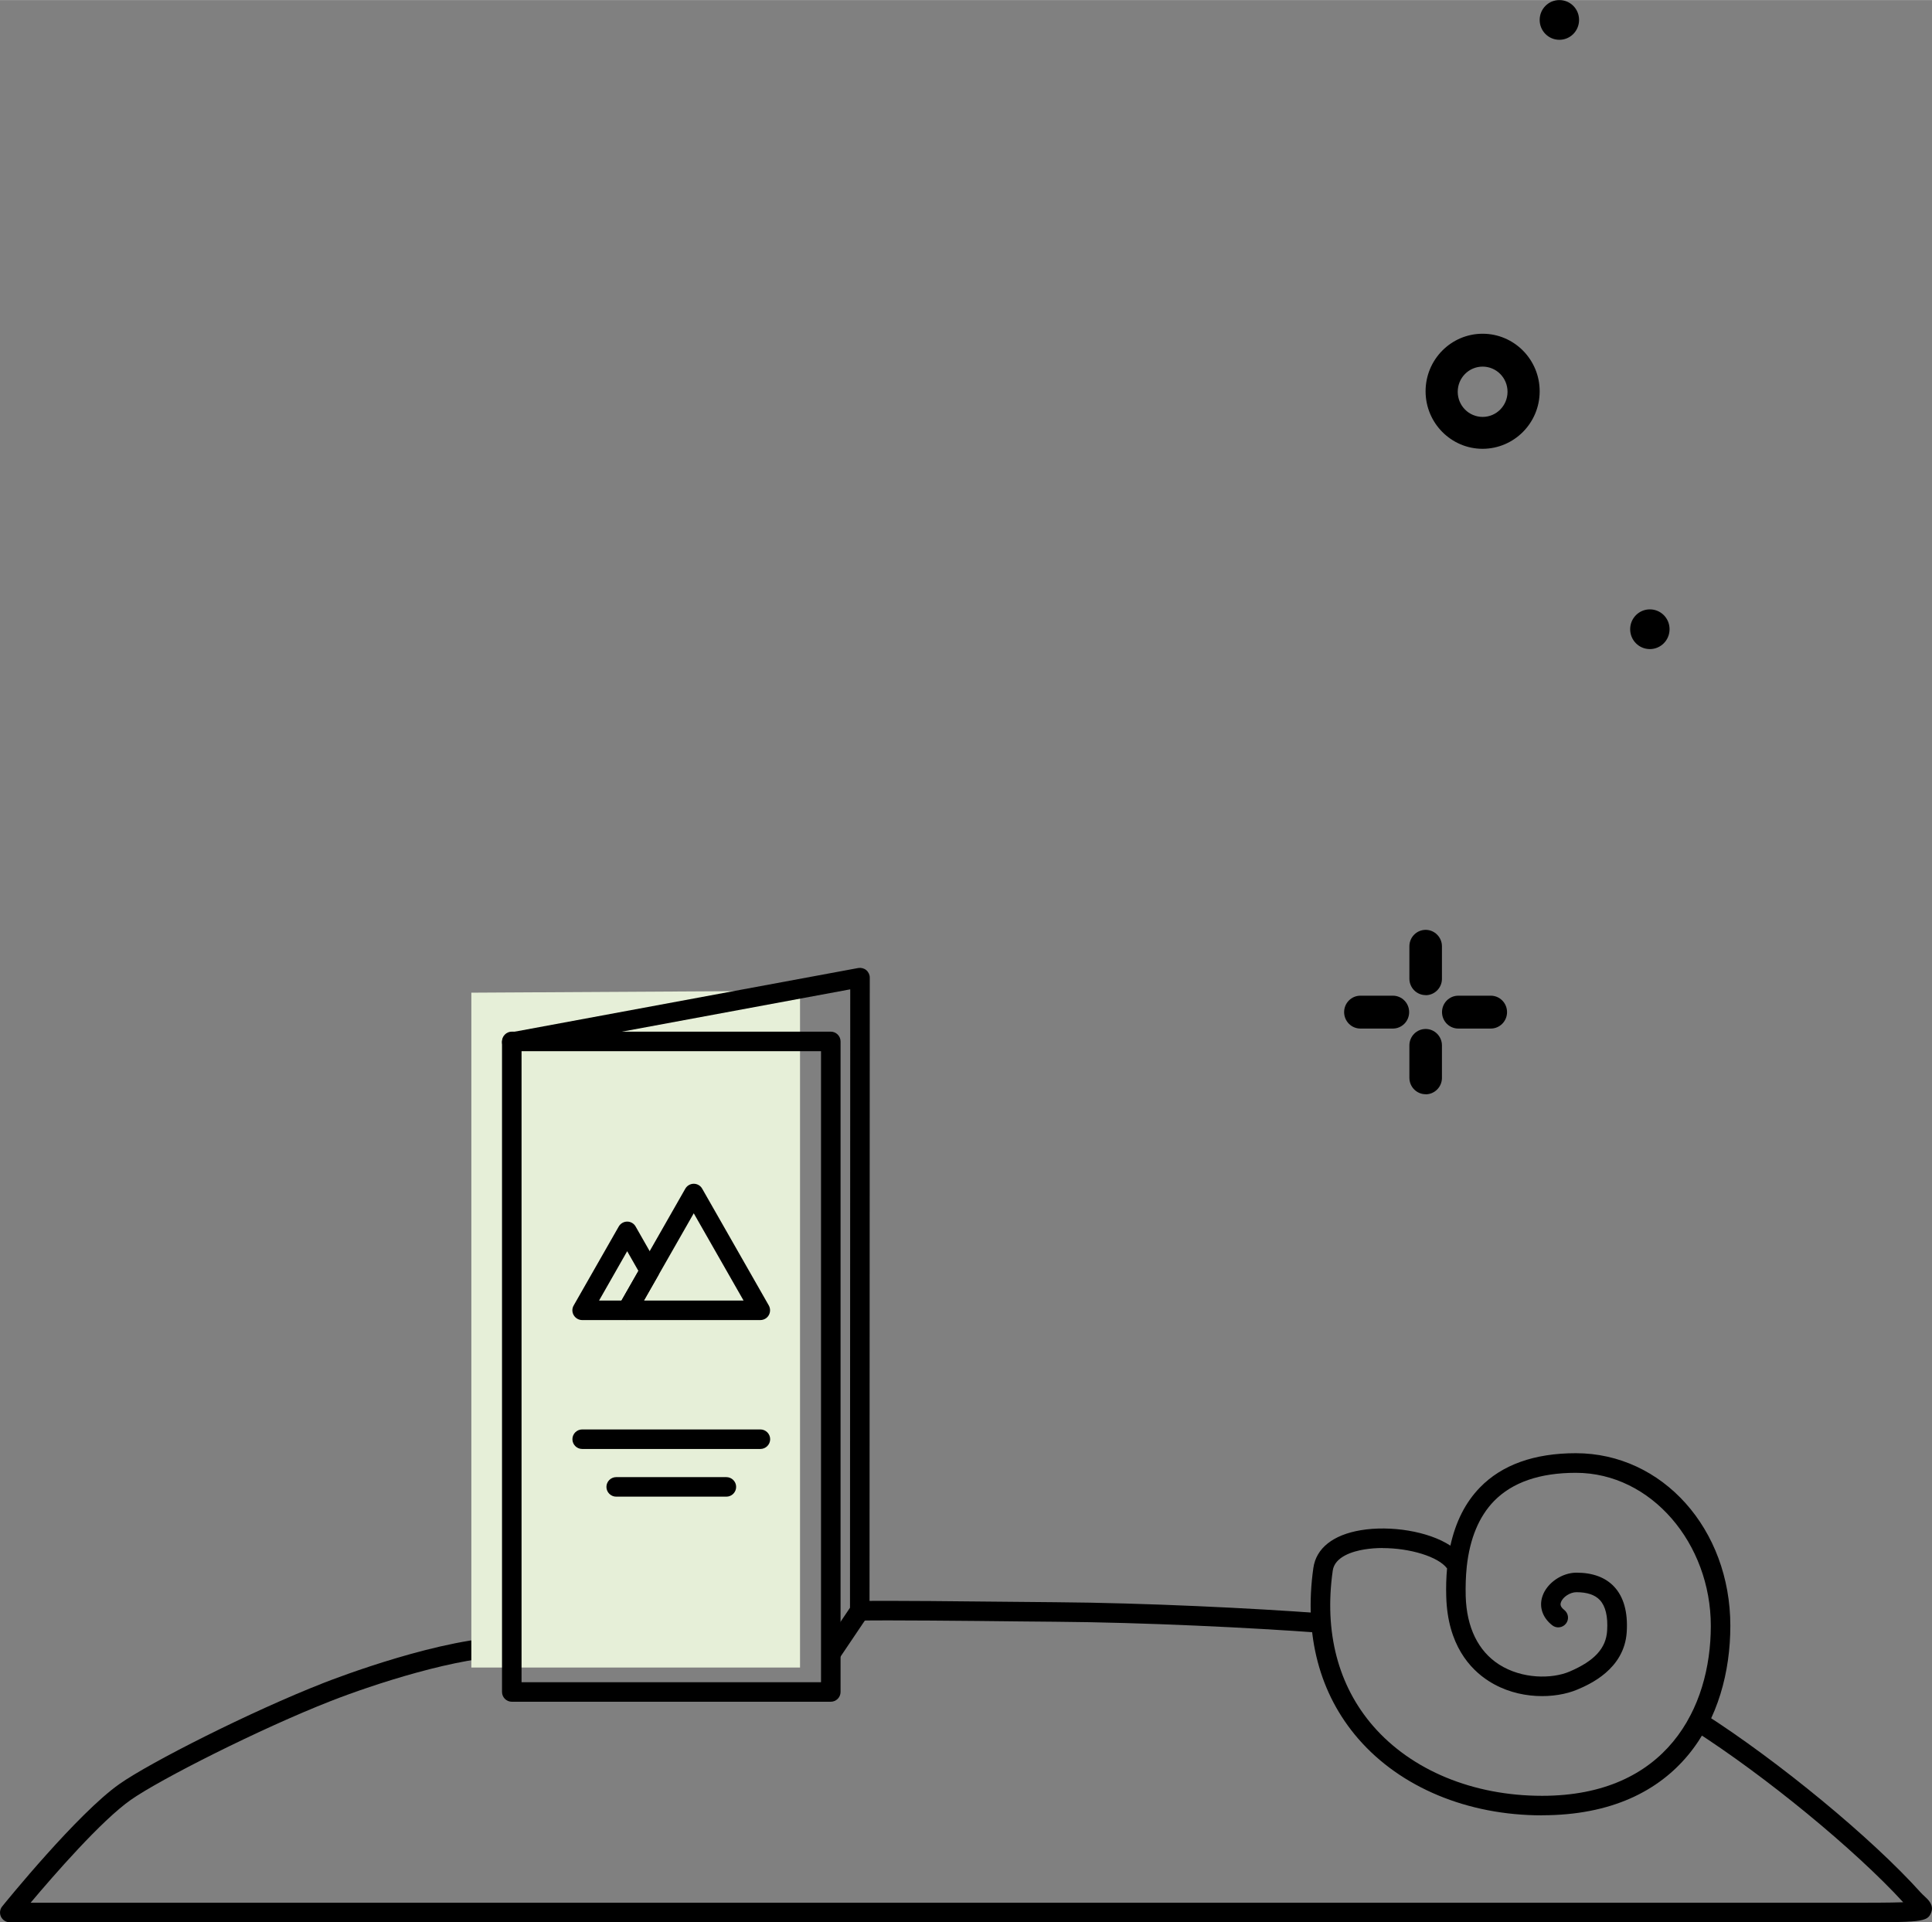 <?xml version="1.0" encoding="UTF-8"?><svg id="a" xmlns="http://www.w3.org/2000/svg" width="83.75mm" height="83.33mm" viewBox="0 0 237.41 236.2"><rect x="0" y="0" width="237.41" height="236.2" fill="#808080" stroke="none"/><g><path d="M175.19,122.27c-1.11,0-2-.91-2-2.02h0v-3.98c0-1.12,.9-2.02,2-2.02s2,.91,2,2.02h0v4.05c-.03,1.09-.92,1.96-2,1.96Z"/><path d="M175.19,134.45c-1.11,0-2-.91-2-2.02h0v-3.98c0-1.12,.9-2.02,2-2.02s2,.91,2,2.02h0v4.03c-.02,1.1-.92,1.98-2,1.98Z"/><path d="M171.16,126.38h-3.99c-1.11,0-2-.91-2-2.02,0-1.12,.9-2.02,2-2.02h3.99c1.11,0,2,.91,2,2.02,0,1.12-.9,2.02-2,2.02Z"/><path d="M183.19,126.38h-3.99c-1.11,0-2-.91-2-2.02,0-1.12,.9-2.02,2-2.02h3.99c1.11,0,2,.91,2,2.02,0,1.12-.9,2.02-2,2.02Z"/></g><path d="M182.19,55.14c-3.87,0-7.01-3.17-7.01-7.07s3.14-7.07,7.01-7.07,7.01,3.17,7.01,7.07c0,3.9-3.14,7.06-7.01,7.07Zm0-10.1c-1.69,0-3.06,1.38-3.06,3.09s1.37,3.09,3.06,3.09,3.06-1.38,3.06-3.09-1.37-3.09-3.06-3.09Z"/><path d="M194.04,2.44c0,1.35-1.08,2.44-2.42,2.44s-2.42-1.09-2.42-2.44S190.28,0,191.62,0c1.33,0,2.41,1.07,2.42,2.41,0,.01,0,.02,0,.03Z"/><path d="M205.16,77.31c0,1.35-1.08,2.44-2.42,2.44s-2.42-1.09-2.42-2.44,1.08-2.44,2.42-2.44c1.33,0,2.41,1.07,2.42,2.41,0,.01,0,.02,0,.03Z"/><path d="M227.28,236.2H1.2c-.46,0-.88-.27-1.08-.68-.2-.42-.14-.91,.15-1.27,.38-.47,9.28-11.45,14.42-15.05,3.76-2.64,16.06-8.88,25.07-12.41,1.48-.58,14.72-5.68,23.13-5.68,.66,0,1.2,.54,1.2,1.2s-.54,1.2-1.2,1.2c-6.47,0-17.03,3.46-22.26,5.51-8.7,3.41-20.99,9.63-24.56,12.14-3.61,2.53-9.48,9.28-12.31,12.64H227.28c2.26,0,4.89,0,6.59-.06-5.96-6.5-16.94-15.52-25.81-21.18-.56-.36-.72-1.1-.37-1.66,.36-.56,1.1-.72,1.66-.37,9.21,5.88,20.68,15.34,26.67,22.01,.16,.18,.34,.34,.49,.48,.43,.4,1.16,1.06,.8,1.98-.46,1.18-1.14,1.21-10.03,1.21Z"/><path d="M162.25,200.62s-.06,0-.09,0c-8.27-.61-21.53-1.27-32.48-1.35-.89,0-2.45-.02-4.38-.04-6.13-.07-16.39-.17-19.62-.1,0,0-.02,0-.03,0-.65,0-1.18-.52-1.2-1.17-.02-.66,.51-1.21,1.17-1.23,3.27-.08,13.56,.04,19.71,.1,1.92,.02,3.49,.04,4.37,.04,11.01,.08,24.33,.74,32.64,1.36,.66,.05,1.16,.62,1.11,1.29-.05,.63-.57,1.11-1.2,1.11Z"/><path d="M189.49,223.06c-9.16,0-17.39-3.43-22.58-9.41-4.78-5.51-6.69-12.76-5.52-20.99,.34-2.42,2.42-4.07,5.84-4.64,3.62-.6,8.27,.11,11,1.9,.64-2.93,1.85-5.32,3.63-7.15,2.71-2.79,6.68-4.21,11.78-4.21,10.65,0,18.99,9.32,18.99,21.21,0,11.26-6.08,23.28-23.13,23.28Zm-19.59-32.85c-.78,0-1.54,.06-2.27,.18-1.34,.22-3.62,.86-3.86,2.61-1.07,7.52,.65,14.11,4.96,19.08,4.74,5.46,12.31,8.58,20.77,8.58,15.29,0,20.73-10.79,20.73-20.88s-7.29-18.81-16.59-18.81c-4.43,0-7.81,1.17-10.06,3.48-1.84,1.9-2.96,4.59-3.34,8.04,0,.04,0,.08-.01,.12-.11,1.09-.15,2.26-.12,3.51,.11,3.85,1.53,6.76,4.11,8.41,2.81,1.79,6.48,1.79,8.66,.86,3.06-1.31,4.48-2.86,4.61-5.03,.11-1.75-.2-3.01-.9-3.76-.6-.64-1.57-.96-2.88-.96-.77,0-1.68,.59-1.9,1.25-.05,.16-.17,.48,.41,.93,.52,.41,.62,1.16,.21,1.68-.41,.52-1.16,.62-1.68,.21-1.21-.94-1.66-2.29-1.2-3.6,.55-1.61,2.39-2.87,4.17-2.87,2,0,3.56,.58,4.63,1.72,1.17,1.25,1.7,3.12,1.55,5.55-.28,4.62-4.63,6.48-6.06,7.09-2.68,1.14-7.23,1.31-10.9-1.04-2.29-1.46-5.05-4.45-5.22-10.36-.04-1.22,0-2.38,.1-3.48-1.07-1.45-4.57-2.5-7.91-2.5Z"/><polygon points="57.92 204.9 57.92 121.97 98.31 121.74 98.31 204.9 57.92 204.9" fill="#e6efd8"/><g><path d="M93.44,162.2h-16.37c-.43,0-.82-.23-1.04-.6s-.22-.83,0-1.2l8.18-14.34c.21-.37,.61-.61,1.04-.61h0c.43,0,.83,.23,1.04,.61l8.18,14.34c.21,.37,.21,.83,0,1.2-.21,.37-.61,.6-1.04,.6Zm-14.3-2.4h12.23l-6.12-10.72-6.12,10.72Z"/><path d="M77.07,162.2h-5.53c-.43,0-.82-.23-1.04-.6s-.22-.83,0-1.2l5.53-9.69c.21-.37,.61-.61,1.04-.61h0c.43,0,.83,.23,1.04,.61l2.76,4.84c.21,.37,.21,.82,0,1.19l-2.76,4.84c-.21,.37-.61,.61-1.04,.61Zm-3.46-2.4h2.76l2.08-3.64-1.38-2.42-3.46,6.07Z"/></g><path d="M102.16,204.3c-.23,0-.46-.07-.67-.21-.55-.37-.7-1.12-.32-1.67l3.28-4.87,.03-75.99-41.37,7.67c-.65,.12-1.28-.31-1.4-.96-.12-.65,.31-1.28,.96-1.4l42.79-7.93c.35-.06,.71,.03,.99,.26,.27,.23,.43,.57,.43,.92l-.03,77.79c0,.24-.07,.47-.21,.67l-3.49,5.18c-.23,.34-.61,.53-1,.53Z"/><path d="M93.44,178.04h-21.9c-.66,0-1.2-.54-1.2-1.2s.54-1.2,1.2-1.2h21.9c.66,0,1.2,.54,1.2,1.2s-.54,1.2-1.2,1.2Z"/><path d="M89.26,183.9h-13.54c-.66,0-1.2-.54-1.2-1.2s.54-1.2,1.2-1.2h13.54c.66,0,1.2,.54,1.2,1.2s-.54,1.2-1.2,1.2Z"/><path d="M102.09,209.1H62.89c-.66,0-1.2-.54-1.2-1.2V127.96c0-.66,.54-1.2,1.2-1.2h39.2c.66,0,1.2,.54,1.2,1.2v79.94c0,.66-.54,1.2-1.2,1.2Zm-38-2.4h36.8v-77.54h-36.8v77.54Z"/></svg>